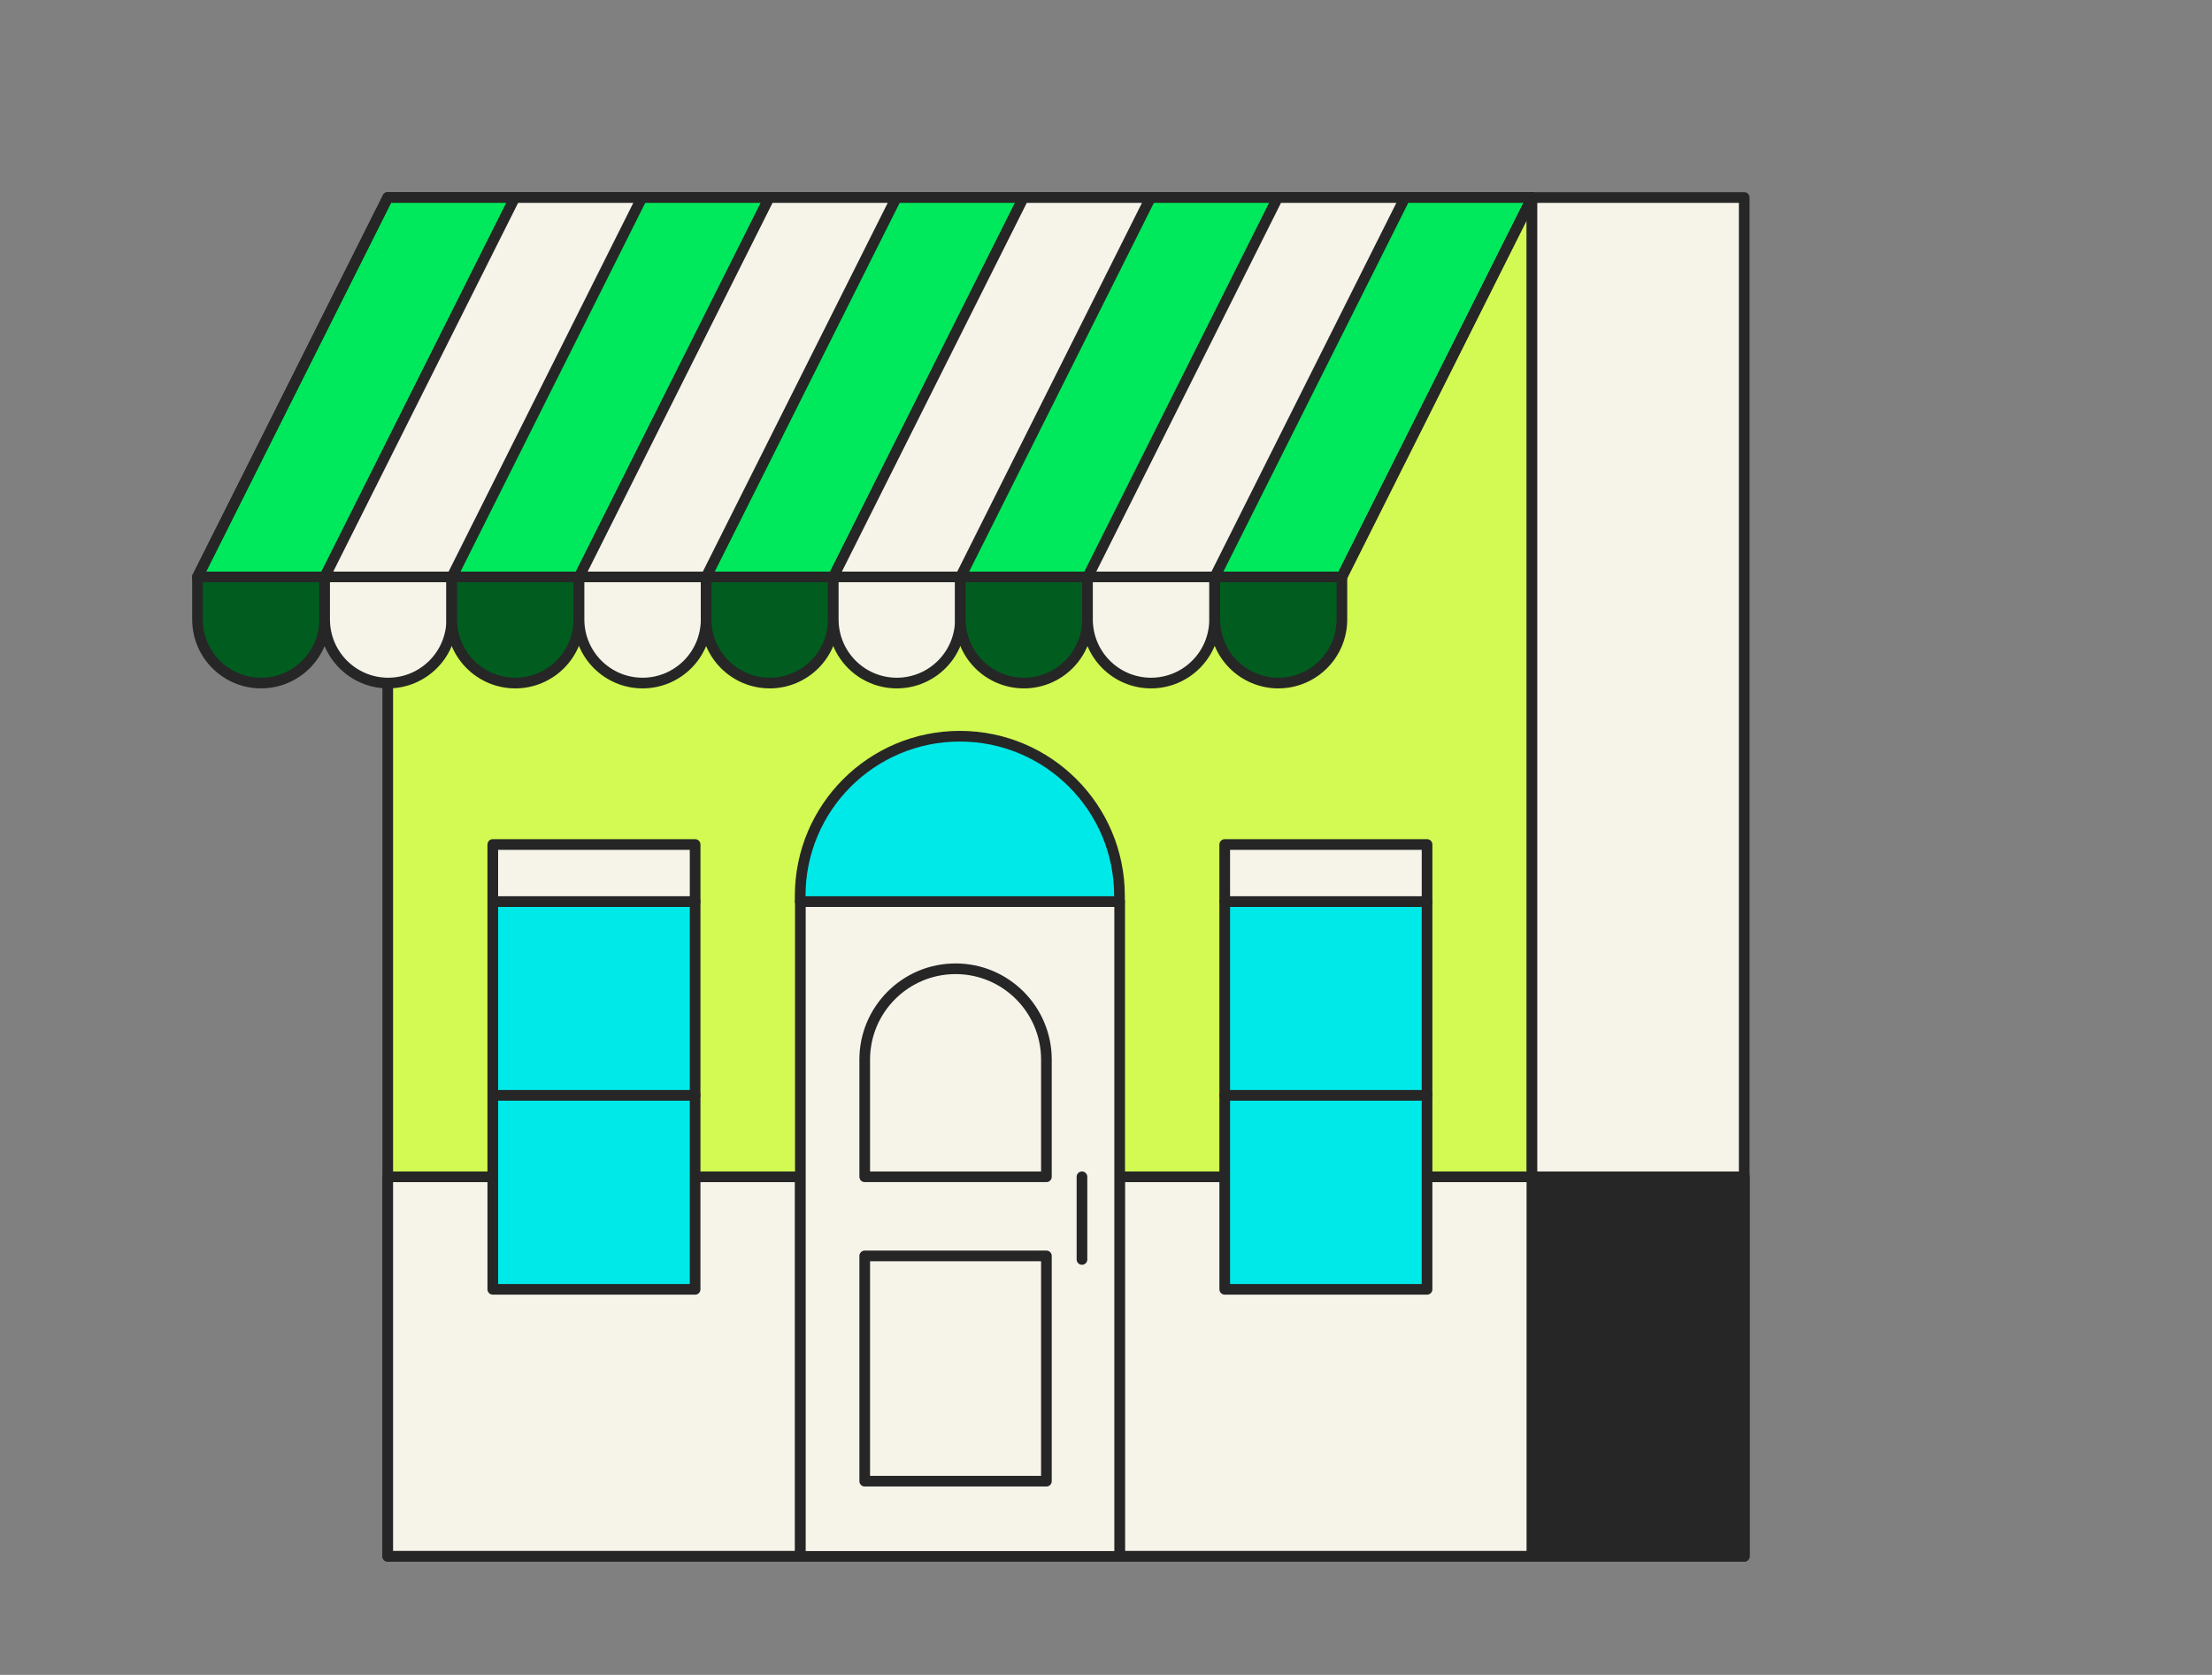 <svg width="280" height="212" viewBox="0 0 280 212" fill="none" xmlns="http://www.w3.org/2000/svg">
<rect x="0" y="0" width="280" height="212" fill="#808080" stroke="none"/>
<path d="M193.94 25H49.08V197H193.94V25Z" fill="#D2FA52" stroke="#262626" stroke-width="1.35" stroke-linecap="round" stroke-linejoin="round"/>
<path d="M101.312 148.954H49.08V196.978H101.312V148.954Z" fill="#F6F4E9" stroke="#262626" stroke-width="1.35" stroke-linecap="round" stroke-linejoin="round"/>
<path d="M193.917 197H220.787L220.787 25H193.917L193.917 197Z" fill="#F6F4E9" stroke="#262626" stroke-width="1.35" stroke-linecap="round" stroke-linejoin="round"/>
<path d="M25 73.024H169.86L193.939 25H49.08L25 73.024Z" fill="#00E95C" stroke="#262626" stroke-width="1.35" stroke-linecap="round" stroke-linejoin="round"/>
<path d="M49.08 25L25 73.024" stroke="#262626" stroke-width="1.35" stroke-linecap="round" stroke-linejoin="round"/>
<path d="M41.091 73.024L65.17 25H81.261L57.204 73.024H41.091Z" fill="#F6F4E9" stroke="#262626" stroke-width="1.35" stroke-linecap="round" stroke-linejoin="round"/>
<path d="M73.294 73.024L97.374 25H113.465L89.385 73.024H73.294Z" fill="#F6F4E9" stroke="#262626" stroke-width="1.35" stroke-linecap="round" stroke-linejoin="round"/>
<path d="M105.476 73.024L129.555 25H145.646L121.589 73.024H105.476Z" fill="#F6F4E9" stroke="#262626" stroke-width="1.35" stroke-linecap="round" stroke-linejoin="round"/>
<path d="M137.679 73.024L161.736 25H177.849L153.77 73.024H137.679Z" fill="#F6F4E9" stroke="#262626" stroke-width="1.35" stroke-linecap="round" stroke-linejoin="round"/>
<path d="M193.939 25L169.86 73.024" stroke="#262626" stroke-width="1.35" stroke-linecap="round" stroke-linejoin="round"/>
<path d="M33.056 86.459C28.601 86.459 25 82.859 25 78.403V73.024H41.09V78.403C41.09 82.859 37.49 86.459 33.034 86.459H33.056Z" fill="#005D1F" stroke="#262626" stroke-width="1.35" stroke-linecap="round" stroke-linejoin="round"/>
<path d="M49.147 86.459C44.691 86.459 41.091 82.859 41.091 78.403V73.024H57.181V78.403C57.181 82.859 53.581 86.459 49.125 86.459H49.147Z" fill="#F6F4E9" stroke="#262626" stroke-width="1.35" stroke-linecap="round" stroke-linejoin="round"/>
<path d="M65.237 86.459C60.781 86.459 57.181 82.859 57.181 78.403V73.024H73.271V78.403C73.271 82.859 69.671 86.459 65.215 86.459H65.237Z" fill="#005D1F" stroke="#262626" stroke-width="1.35" stroke-linecap="round" stroke-linejoin="round"/>
<path d="M81.351 86.459C76.895 86.459 73.294 82.859 73.294 78.403V73.024H89.385V78.403C89.385 82.859 85.784 86.459 81.328 86.459H81.351Z" fill="#F6F4E9" stroke="#262626" stroke-width="1.35" stroke-linecap="round" stroke-linejoin="round"/>
<path d="M97.441 86.459C92.985 86.459 89.385 82.859 89.385 78.403V73.024H105.475V78.403C105.475 82.859 101.874 86.459 97.419 86.459H97.441Z" fill="#005D1F" stroke="#262626" stroke-width="1.35" stroke-linecap="round" stroke-linejoin="round"/>
<path d="M113.532 86.459C109.076 86.459 105.476 82.859 105.476 78.403V73.024H121.566V78.403C121.566 82.859 117.965 86.459 113.509 86.459H113.532Z" fill="#F6F4E9" stroke="#262626" stroke-width="1.35" stroke-linecap="round" stroke-linejoin="round"/>
<path d="M129.622 86.459C125.167 86.459 121.566 82.859 121.566 78.403V73.024H137.656V78.403C137.656 82.859 134.056 86.459 129.6 86.459H129.622Z" fill="#005D1F" stroke="#262626" stroke-width="1.35" stroke-linecap="round" stroke-linejoin="round"/>
<path d="M145.713 86.459C141.257 86.459 137.657 82.859 137.657 78.403V73.024H153.747V78.403C153.747 82.859 150.146 86.459 145.691 86.459H145.713Z" fill="#F6F4E9" stroke="#262626" stroke-width="1.35" stroke-linecap="round" stroke-linejoin="round"/>
<path d="M161.826 86.459C157.37 86.459 153.77 82.859 153.77 78.403V73.024H169.86V78.403C169.86 82.859 166.259 86.459 161.804 86.459H161.826Z" fill="#005D1F" stroke="#262626" stroke-width="1.35" stroke-linecap="round" stroke-linejoin="round"/>
<path d="M87.989 114.117H62.379V163.199H87.989V114.117Z" fill="#00E9E9" stroke="#262626" stroke-width="1.35" stroke-linecap="round" stroke-linejoin="round"/>
<path d="M62.379 138.646H87.989" stroke="#262626" stroke-width="1.35" stroke-linecap="round" stroke-linejoin="round"/>
<path d="M193.939 148.954H141.707V196.978H193.939V148.954Z" fill="#F6F4E9" stroke="#262626" stroke-width="1.35" stroke-linecap="round" stroke-linejoin="round"/>
<path d="M180.639 114.117H155.029V163.199H180.639V114.117Z" fill="#00E9E9" stroke="#262626" stroke-width="1.35" stroke-linecap="round" stroke-linejoin="round"/>
<path d="M155.029 138.646H180.639" stroke="#262626" stroke-width="1.35" stroke-linecap="round" stroke-linejoin="round"/>
<path d="M141.73 114.117H101.312V197H141.73V114.117Z" fill="#F6F4E9" stroke="#262626" stroke-width="1.35" stroke-linecap="round" stroke-linejoin="round"/>
<path d="M120.958 122.623C127.304 122.623 132.457 127.777 132.457 134.123V148.953H109.458V134.123C109.458 127.777 114.612 122.623 120.958 122.623Z" fill="#F6F4E9" stroke="#262626" stroke-width="1.35" stroke-linecap="round" stroke-linejoin="round"/>
<path d="M132.457 158.968H109.458V187.481H132.457V158.968Z" fill="#F6F4E9" stroke="#262626" stroke-width="1.35" stroke-linecap="round" stroke-linejoin="round"/>
<path d="M136.958 148.954V159.418" stroke="#262626" stroke-width="1.35" stroke-linecap="round" stroke-linejoin="round"/>
<path d="M121.498 93.188C132.66 93.188 141.707 102.234 141.707 113.396V114.116H101.289V113.396C101.289 102.234 110.336 93.188 121.498 93.188Z" fill="#00E9E9" stroke="#262626" stroke-width="1.35" stroke-linecap="round" stroke-linejoin="round"/>
<path d="M87.989 106.894H62.379V114.117H87.989V106.894Z" fill="#F6F4E9" stroke="#262626" stroke-width="1.35" stroke-linecap="round" stroke-linejoin="round"/>
<path d="M180.639 106.894H155.029V114.117H180.639V106.894Z" fill="#F6F4E9" stroke="#262626" stroke-width="1.35" stroke-linecap="round" stroke-linejoin="round"/>
<path d="M220.81 148.954H193.939V196.978H220.81V148.954Z" fill="#262626" stroke="#262626" stroke-width="1.35" stroke-linecap="round" stroke-linejoin="round"/>
</svg>
